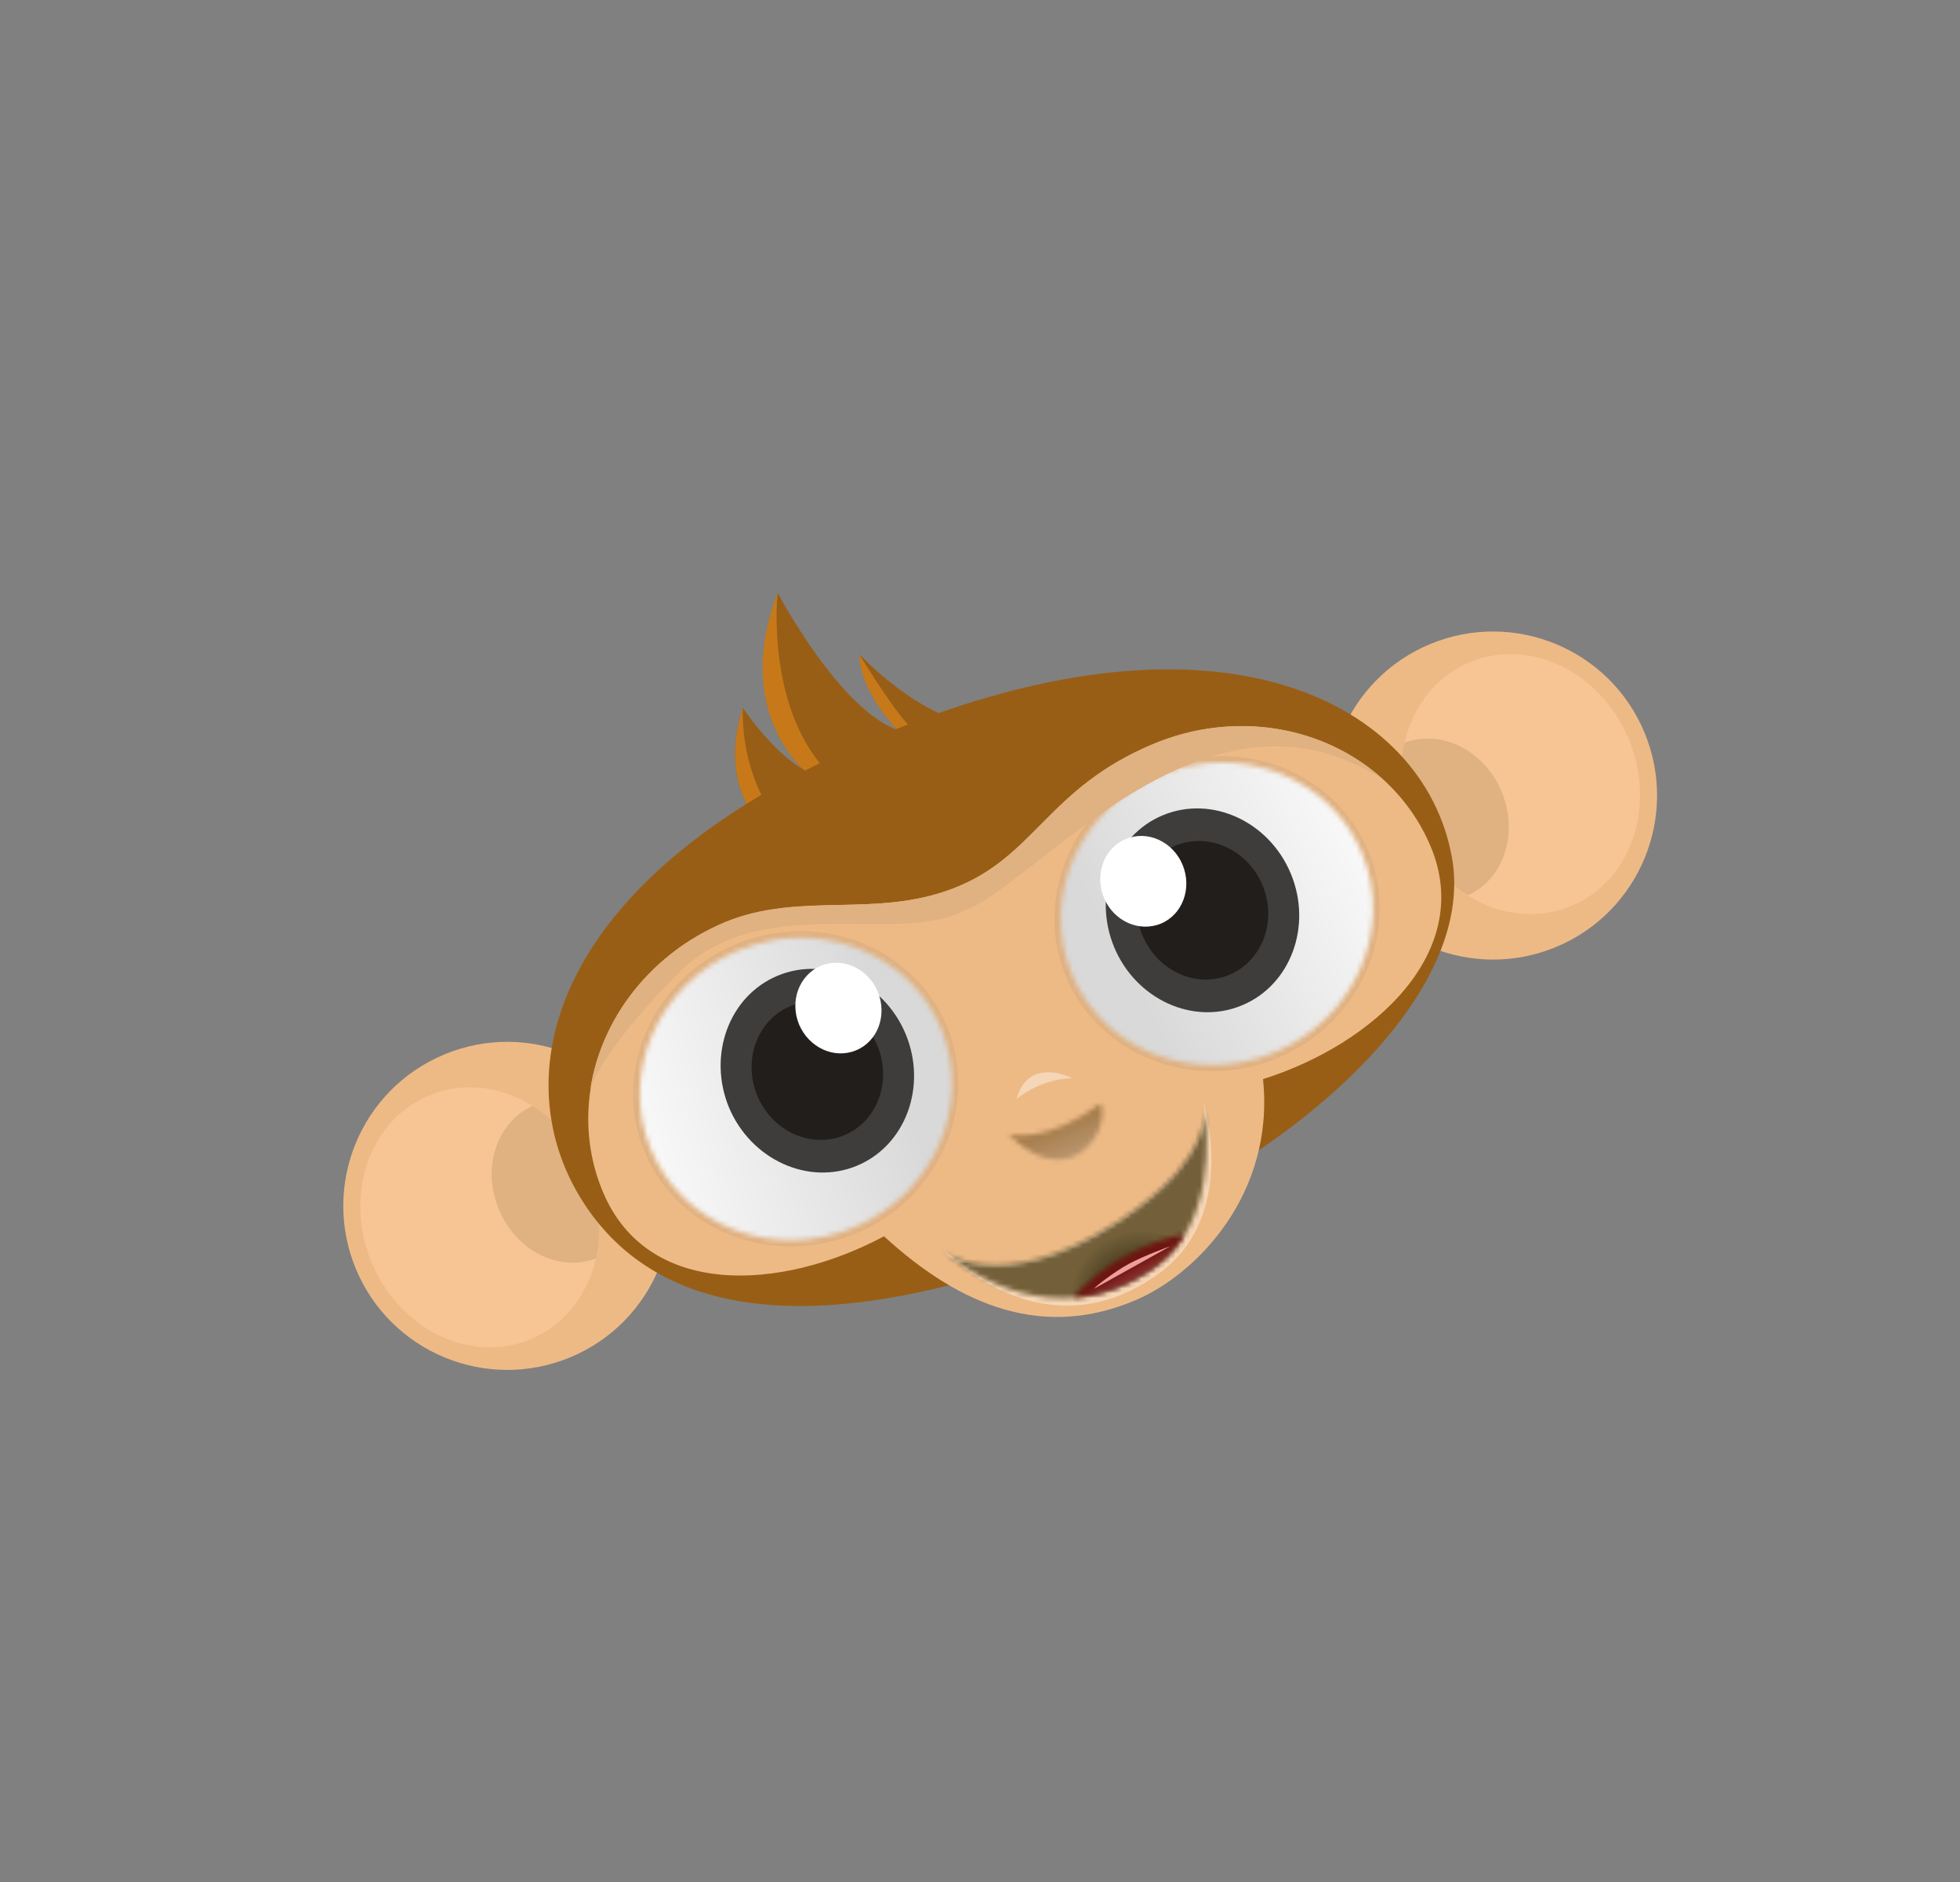 <?xml version="1.0" encoding="UTF-8"?> <svg xmlns="http://www.w3.org/2000/svg" width="401" height="385" viewBox="0 0 401 385" fill="none"><rect x="0" y="0" width="401" height="385" fill="#808080" stroke="none"/><path fill-rule="evenodd" clip-rule="evenodd" d="M292.573 131.755C309.675 124.642 329.33 132.726 336.443 149.829C343.555 166.931 335.471 186.586 318.369 193.699C301.266 200.812 281.611 192.727 274.499 175.625C267.386 158.522 275.47 138.867 292.573 131.755Z" fill="#EDBA86"></path><path fill-rule="evenodd" clip-rule="evenodd" d="M300.703 135.445C312.952 130.351 327.472 137.407 333.214 151.158C338.949 164.961 333.692 180.232 321.442 185.321C309.193 190.415 294.673 183.359 288.931 169.608C283.254 155.81 288.512 140.545 300.703 135.445Z" fill="#F7C594"></path><path fill-rule="evenodd" clip-rule="evenodd" d="M300.308 183.144C295.468 180.144 291.419 175.46 288.936 169.55C286.452 163.639 286.073 157.446 287.323 151.926C294.868 149.109 303.686 153.47 307.223 161.929C310.755 170.445 307.677 179.829 300.308 183.144Z" fill="#E0B181"></path><path fill-rule="evenodd" clip-rule="evenodd" d="M90.889 215.693C73.784 222.8 65.702 242.461 72.813 259.558C79.925 276.661 99.581 284.745 116.683 277.632C133.786 270.52 141.87 250.864 134.757 233.762C127.645 216.659 107.99 208.575 90.887 215.688" fill="#EDBA86"></path><path fill-rule="evenodd" clip-rule="evenodd" d="M87.814 224.066C75.565 229.161 70.307 244.426 76.042 258.229C81.777 272.032 96.361 279.041 108.552 273.942C120.744 268.843 126.002 253.577 120.325 239.779C114.585 226.034 100.005 218.967 87.814 224.066Z" fill="#F7C594"></path><path fill-rule="evenodd" clip-rule="evenodd" d="M121.938 257.404C123.188 251.883 122.751 245.685 120.325 239.78C117.842 233.869 113.793 229.186 108.953 226.185C101.636 229.563 98.501 238.942 102.049 247.341C105.581 255.858 114.39 260.284 121.938 257.404Z" fill="#E0B181"></path><path fill-rule="evenodd" clip-rule="evenodd" d="M169.629 176.424L200.44 148.082C188.737 147.623 175.9 133.914 175.9 133.914C175.946 141.423 183.63 149.319 183.63 149.319C171.62 144.991 159.145 121.334 159.145 121.334C149.975 145.115 164.35 157.352 164.35 157.352C157.976 153.814 151.967 144.759 151.967 144.759C144.193 169.713 167.702 177.192 169.627 176.419" fill="#995E15"></path><path fill-rule="evenodd" clip-rule="evenodd" d="M175.843 133.908C175.869 141.121 182.944 148.647 183.579 149.255L188.546 150.738C184.966 149.068 175.845 133.914 175.845 133.914M159.089 121.328C149.918 145.11 164.293 157.347 164.293 157.347C166.16 158.515 170.254 158.888 170.254 158.888C156.423 145.591 159.089 121.328 159.089 121.328ZM151.975 144.707C151.975 144.707 150.423 167.035 169.63 176.424C167.705 177.197 144.194 169.713 151.975 144.707Z" fill="#C77919"></path><path fill-rule="evenodd" clip-rule="evenodd" d="M227.227 251.633C177.474 272.33 139.474 273.337 121.067 248.44C102.047 222.704 110.078 179.284 181.375 149.938C250.067 121.584 291.248 143.884 297.015 175.186C302.309 203.531 265.355 235.806 227.232 251.631" fill="#995E15"></path><path fill-rule="evenodd" clip-rule="evenodd" d="M195.058 181.712C211.844 175.271 214.293 161.204 236.002 152.164C258.582 142.752 283.976 152.236 292.745 173.256C301.647 194.651 281.188 213.531 258.401 220.732C260.847 244.245 244.76 260.638 232.427 265.904C213.681 273.941 196.728 267.423 180.861 252.879C159.711 264.178 132.42 265.58 123.333 243.751C120.849 237.841 119.993 231.649 120.486 225.562C121.75 210.051 132.134 195.402 148.368 188.597C163.778 182.284 179.059 187.897 195.047 181.716" fill="#EDBA86"></path><path fill-rule="evenodd" clip-rule="evenodd" d="M193.019 255.986C193.019 255.986 204.421 264.915 227.272 250.75C250.124 236.585 246.157 225.297 246.157 225.297C246.157 225.297 253.553 248.403 237.232 260.394C220.845 272.376 204.819 266.558 193.026 255.989" fill="#F5D6B6"></path><mask id="mask0_371_632" style="mask-type:luminance" maskUnits="userSpaceOnUse" x="193" y="225" width="54" height="41"><path d="M227.264 250.809C204.475 264.922 193.127 256.06 193.01 256.044C206.215 266.666 222.377 269.369 236.57 258.952C248.611 250.172 247.109 232.145 246.381 226.858C246.617 230.317 245.135 239.709 227.264 250.809ZM246.392 226.798C246.328 225.847 246.158 225.291 246.158 225.291C246.158 225.291 246.269 225.836 246.392 226.798Z" fill="white"></path></mask><g mask="url(#mask0_371_632)"><path d="M178.423 240.235L237.804 209.169L263.673 258.655L204.294 289.658L178.423 240.235Z" fill="url(#paint0_radial_371_632)"></path></g><mask id="mask1_371_632" style="mask-type:luminance" maskUnits="userSpaceOnUse" x="219" y="252" width="24" height="14"><path d="M230.572 256.761C225.899 259.276 222.099 262.367 219.547 265.43C225.331 264.998 231.068 262.97 236.57 258.958C239.091 257.133 241.016 254.885 242.43 252.451C238.809 253.083 234.684 254.475 230.566 256.763" fill="white"></path></mask><g mask="url(#mask1_371_632)"><path d="M238.507 245.24L246.856 260.421L223.592 273.121L215.254 257.88L238.507 245.24Z" fill="url(#paint1_linear_371_632)"></path></g><path fill-rule="evenodd" clip-rule="evenodd" d="M223.971 263.533C223.548 263.602 227.729 260.263 230.954 258.521C234.179 256.778 239.423 254.924 239.423 254.924L223.971 263.533Z" fill="#EF9E9E"></path><path d="M174.583 251.062C190.934 244.274 198.977 225.972 192.459 210.359C185.935 194.748 167.352 187.557 150.995 194.403C134.644 201.192 126.601 219.494 133.12 235.107C139.638 250.719 158.289 257.856 174.583 251.062Z" stroke="#E0B181" stroke-width="2.68" stroke-linejoin="round"></path><mask id="mask2_371_632" style="mask-type:luminance" maskUnits="userSpaceOnUse" x="130" y="191" width="65" height="63"><path d="M151.049 194.41C134.698 201.199 126.655 219.501 133.174 235.114C139.692 250.727 158.28 257.916 174.637 251.07C190.988 244.281 199.031 225.979 192.512 210.366C187.005 197.124 172.733 189.977 158.578 192.237C156.041 192.704 153.475 193.398 151.049 194.41Z" fill="white"></path></mask><g mask="url(#mask2_371_632)"><path d="M211.024 248.275L136.078 270.62L115.121 200.334L190.06 178.041L211.024 248.275Z" fill="url(#paint2_linear_371_632)"></path></g><path fill-rule="evenodd" clip-rule="evenodd" d="M175.327 238.445C185.277 234.319 189.738 222.207 185.288 211.506C180.835 200.812 169.07 195.44 159.122 199.571C149.171 203.696 144.711 215.808 149.155 226.567C153.673 237.215 165.378 242.576 175.327 238.445Z" fill="#3E3D3C"></path><path d="M260.778 215.225C277.13 208.436 285.172 190.134 278.654 174.521C272.13 158.91 253.547 151.719 237.191 158.565C220.839 165.354 212.797 183.656 219.315 199.269C225.787 214.817 244.427 222.013 260.778 215.225Z" stroke="#E0B181" stroke-width="2.68" stroke-linejoin="round"></path><mask id="mask3_371_632" style="mask-type:luminance" maskUnits="userSpaceOnUse" x="217" y="155" width="64" height="63"><path d="M237.185 158.567C220.833 165.355 212.79 183.658 219.309 199.27C225.828 214.883 244.416 222.072 260.772 215.226C277.123 208.438 285.166 190.135 278.648 174.523C273.141 161.28 258.869 154.134 244.713 156.394C242.181 156.804 239.616 157.497 237.185 158.567Z" fill="white"></path></mask><g mask="url(#mask3_371_632)"><path d="M191.183 171.621L268.475 131.172L307.228 205.303L229.942 245.75L191.183 171.621Z" fill="url(#paint3_linear_371_632)"></path></g><path fill-rule="evenodd" clip-rule="evenodd" d="M161.741 205.793C168.518 202.996 176.473 206.609 179.504 213.889C182.532 221.164 179.54 229.379 172.699 232.223C165.922 235.02 157.967 231.406 154.936 224.126C151.913 216.794 154.964 208.59 161.741 205.793Z" fill="#211E1C"></path><path fill-rule="evenodd" clip-rule="evenodd" d="M167.929 197.55C172.342 195.713 177.558 198.053 179.588 202.847C181.557 207.631 179.61 213.017 175.137 214.844C170.724 216.681 165.508 214.341 163.479 209.547C161.509 204.763 163.505 199.447 167.929 197.55Z" fill="white"></path><path fill-rule="evenodd" clip-rule="evenodd" d="M254.124 205.626C264.074 201.5 268.535 189.389 264.085 178.687C259.632 167.993 247.867 162.621 237.918 166.752C227.968 170.878 223.507 182.989 227.952 193.748C232.405 204.443 244.17 209.815 254.124 205.626Z" fill="#3E3D3C"></path><path fill-rule="evenodd" clip-rule="evenodd" d="M240.483 172.97C233.706 175.767 230.647 184.023 233.735 191.309C236.764 198.583 244.714 202.254 251.498 199.405C258.28 196.55 261.322 188.411 258.303 181.072C255.274 173.797 247.313 170.186 240.483 172.97Z" fill="#211E1C"></path><path fill-rule="evenodd" clip-rule="evenodd" d="M230.302 171.633C225.888 173.47 223.888 178.843 225.852 183.629C227.822 188.413 233.037 190.752 237.51 188.926C241.924 187.088 243.925 181.715 241.961 176.929C239.991 172.145 234.786 169.746 230.302 171.633Z" fill="white"></path><mask id="mask4_371_632" style="mask-type:luminance" maskUnits="userSpaceOnUse" x="206" y="225" width="20" height="13"><path d="M206.348 232.053C219.312 244.715 227.362 230.786 225.185 225.738C213.832 234.191 206.348 232.053 206.348 232.053Z" fill="white"></path></mask><g mask="url(#mask4_371_632)"><path d="M224.627 221.007L233.165 241.529L210.525 250.93L201.984 230.471L224.627 221.007Z" fill="url(#paint4_linear_371_632)"></path></g><path fill-rule="evenodd" clip-rule="evenodd" d="M207.981 224.802C207.981 224.802 212.542 220.739 219.306 220.543C219.311 220.486 210.403 215.932 207.981 224.802Z" fill="#F5D6B6"></path><path fill-rule="evenodd" clip-rule="evenodd" d="M195.057 181.712C211.843 175.271 214.293 161.204 236.001 152.164C252.734 145.183 271 148.552 282.884 159.37L282.826 159.364C246.055 135.817 211.926 181.485 196.789 186.471C183.388 193.26 155.518 182.239 138.925 198.928C122.6 215.352 120.791 222.582 120.754 222.873C122.956 208.425 133.005 195.087 148.305 188.705C163.79 182.286 179.071 187.899 195.057 181.712Z" fill="#E0B181"></path><defs><radialGradient id="paint0_radial_371_632" cx="0" cy="0" r="1" gradientUnits="userSpaceOnUse" gradientTransform="translate(233.741 266.678) rotate(-27.603) scale(26.412 26.412)"><stop stop-color="#3E3319"></stop><stop offset="0.26" stop-color="#3E3319"></stop><stop offset="0.57" stop-color="#73603A"></stop><stop offset="1" stop-color="#73603A"></stop></radialGradient><linearGradient id="paint1_linear_371_632" x1="231.548" y1="255.771" x2="237.987" y2="267.58" gradientUnits="userSpaceOnUse"><stop stop-color="#6D1610"></stop><stop offset="0.19" stop-color="#6D1610"></stop><stop offset="0.51" stop-color="#9E3D40"></stop><stop offset="1" stop-color="#EA6E71"></stop></linearGradient><linearGradient id="paint2_linear_371_632" x1="183.689" y1="217.859" x2="121.02" y2="236.545" gradientUnits="userSpaceOnUse"><stop stop-color="#D9D9D9"></stop><stop offset="1" stop-color="white"></stop></linearGradient><linearGradient id="paint3_linear_371_632" x1="230.875" y1="199.726" x2="288.842" y2="169.417" gradientUnits="userSpaceOnUse"><stop stop-color="#D9D9D9"></stop><stop offset="1" stop-color="white"></stop></linearGradient><linearGradient id="paint4_linear_371_632" x1="207.097" y1="227.907" x2="212.102" y2="239.926" gradientUnits="userSpaceOnUse"><stop stop-color="#93682F"></stop><stop offset="1" stop-color="#BB966F"></stop></linearGradient></defs></svg> 